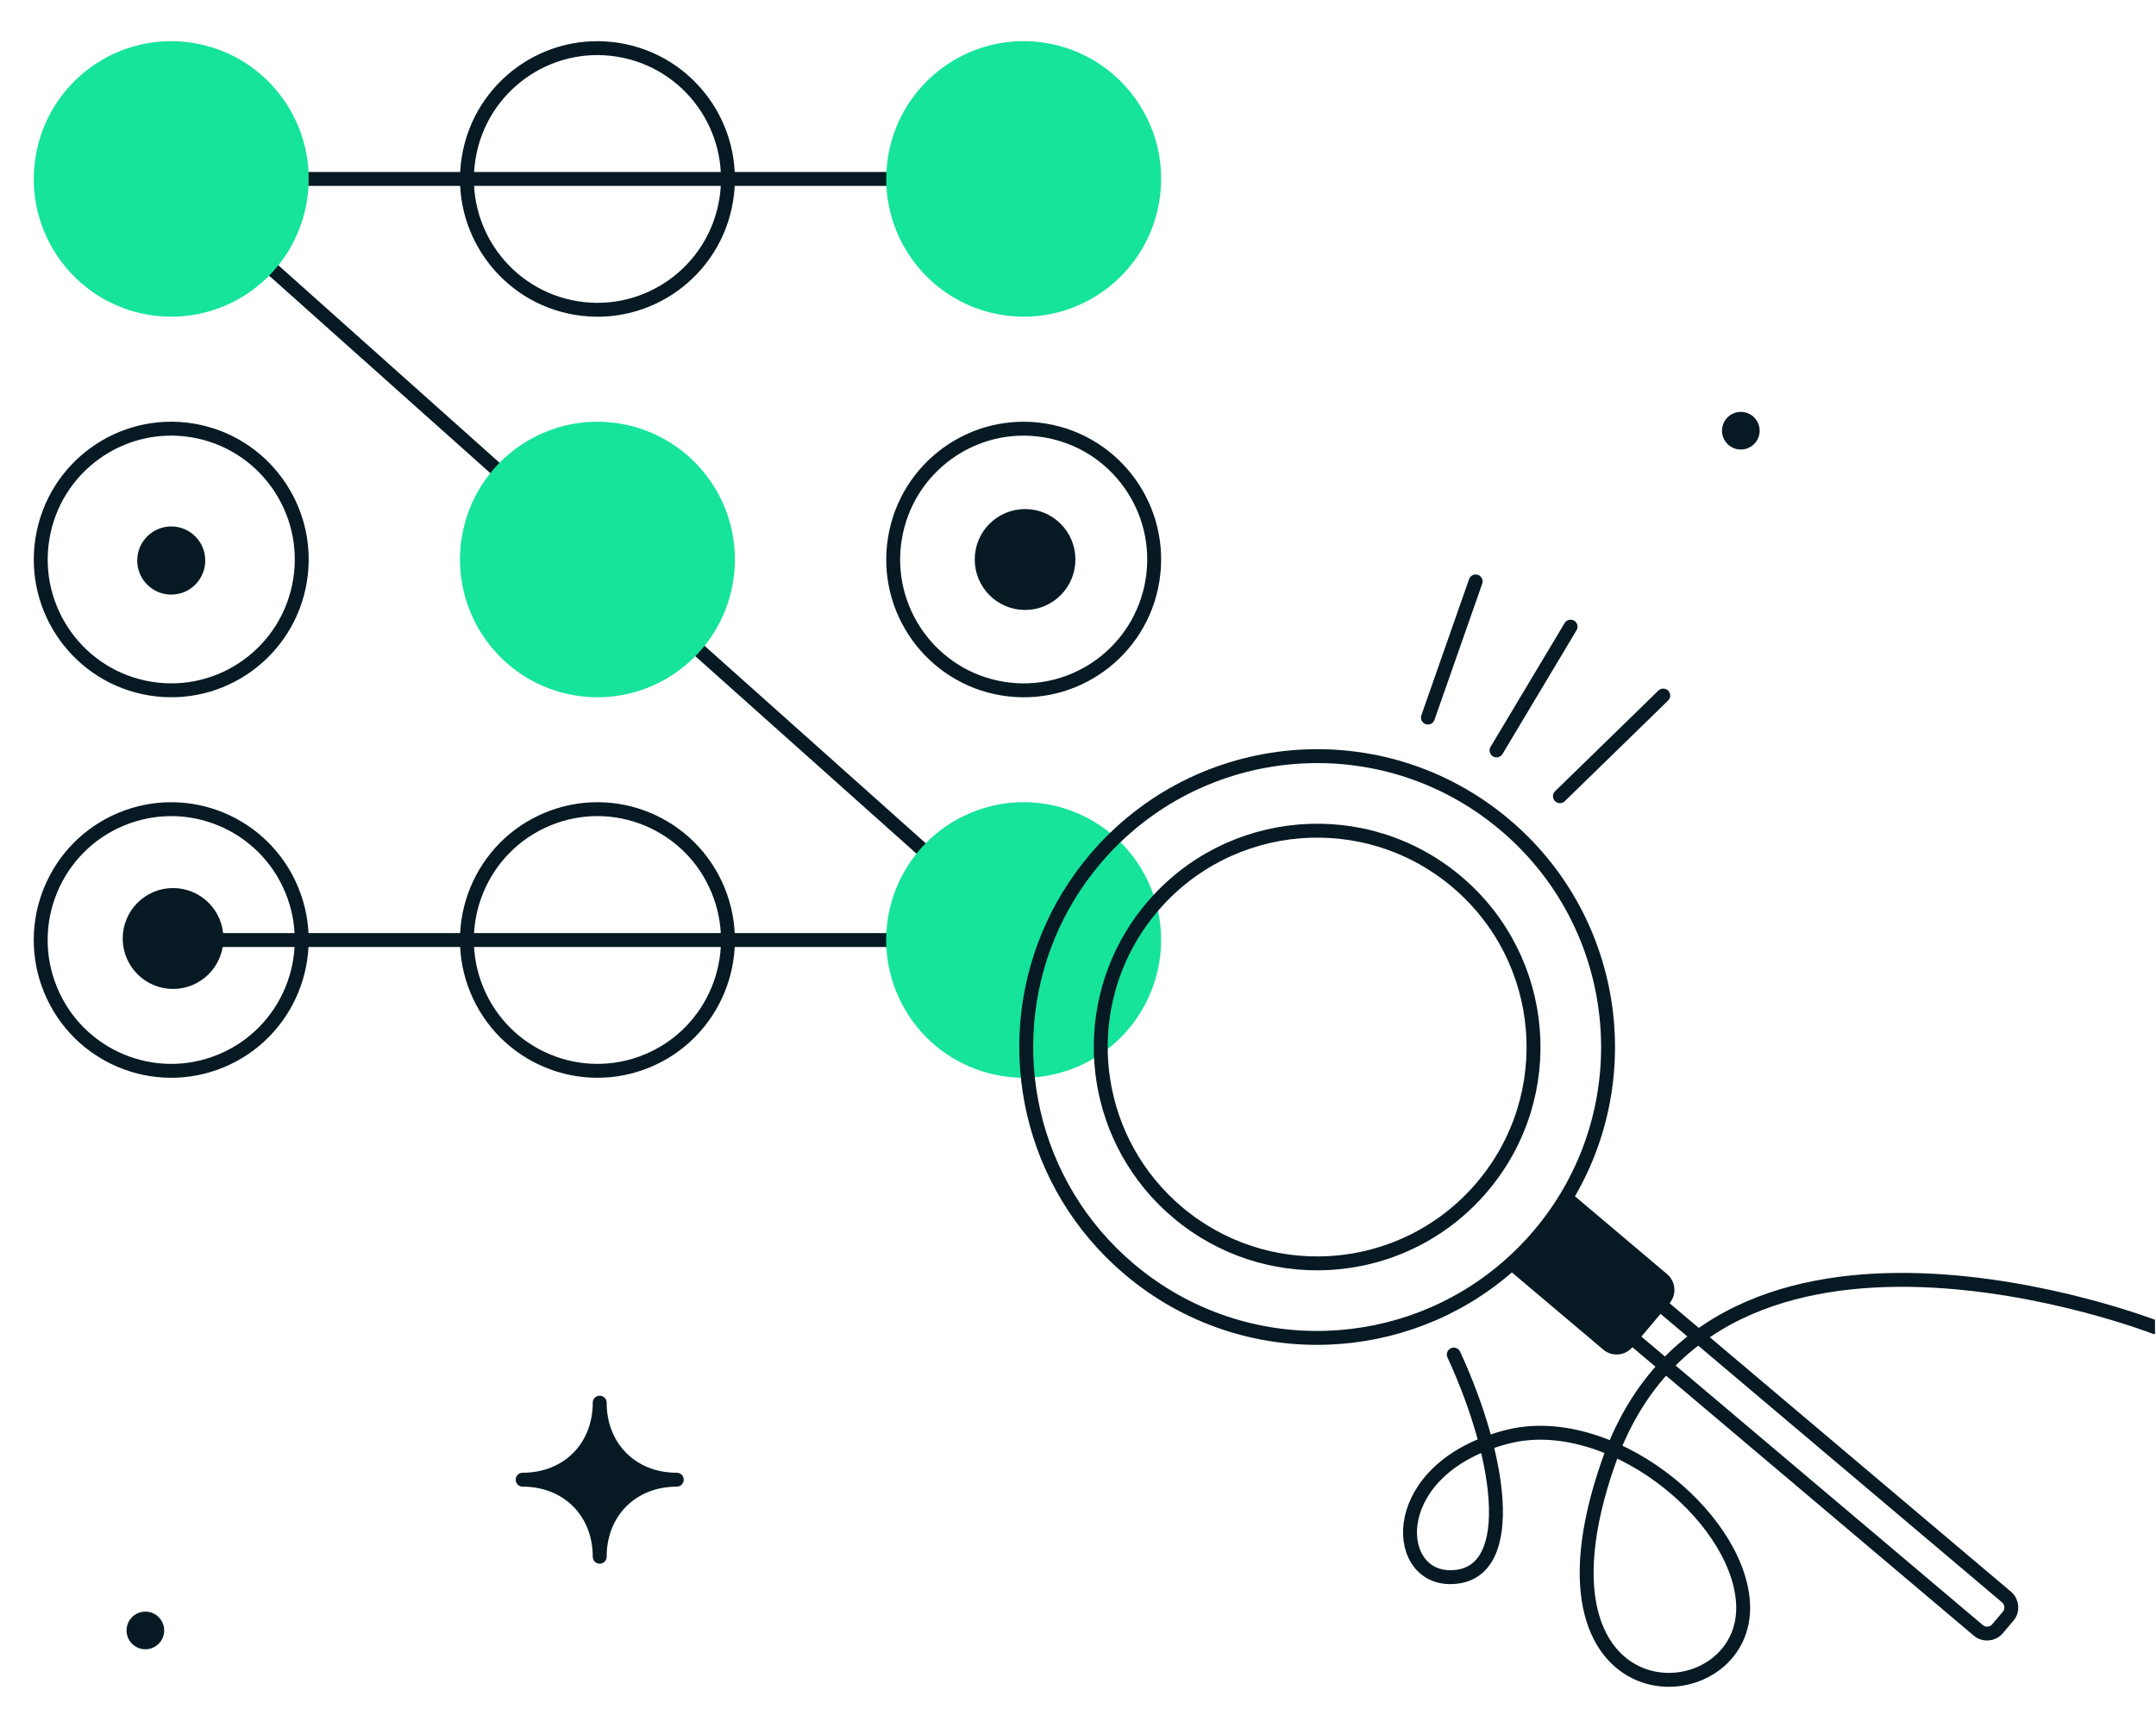 <svg width="1085" height="860" viewBox="0 0 1085 860" fill="none" xmlns="http://www.w3.org/2000/svg">
<g clip-path="url(#clip0_3680_745)">
<path d="M515.149 90.068H86.175L515.149 473.151H86.175" stroke="#071A24" stroke-width="7" stroke-linecap="round" stroke-linejoin="round"/>
<path d="M365.475 100.621C371.286 64.73 346.977 30.911 311.181 25.085C275.384 19.259 241.654 43.632 235.844 79.523C230.033 115.415 254.342 149.234 290.138 155.06C325.935 160.886 359.665 136.513 365.475 100.621Z" stroke="#071A24" stroke-width="7" stroke-miterlimit="10"/>
<path d="M579.985 100.601C585.795 64.71 561.487 30.891 525.69 25.065C489.893 19.239 456.164 43.612 450.353 79.503C444.543 115.395 468.851 149.214 504.648 155.04C540.445 160.866 574.174 136.493 579.985 100.601Z" fill="#15E49A" stroke="#15E49A" stroke-width="7" stroke-miterlimit="10"/>
<path d="M150.992 100.615C156.802 64.724 132.494 30.905 96.697 25.079C60.9 19.253 27.171 43.626 21.36 79.517C15.55 115.409 39.858 149.227 75.655 155.053C111.451 160.879 145.181 136.506 150.992 100.615Z" fill="#15E49A" stroke="#15E49A" stroke-width="7" stroke-miterlimit="10"/>
<path d="M579.983 292.166C585.794 256.274 561.486 222.456 525.689 216.63C489.892 210.804 456.163 235.176 450.352 271.068C444.541 306.959 468.85 340.778 504.647 346.604C540.443 352.43 574.173 328.057 579.983 292.166Z" stroke="#071A24" stroke-width="7" stroke-miterlimit="10"/>
<path d="M150.992 292.154C156.802 256.262 132.494 222.443 96.697 216.617C60.9 210.791 27.171 235.164 21.36 271.056C15.55 306.947 39.858 340.766 75.655 346.592C111.451 352.418 145.181 328.045 150.992 292.154Z" stroke="#071A24" stroke-width="7" stroke-miterlimit="10"/>
<path d="M365.475 292.159C371.286 256.268 346.977 222.449 311.181 216.623C275.384 210.797 241.654 235.17 235.844 271.062C230.033 306.953 254.342 340.772 290.138 346.598C325.935 352.424 359.665 328.051 365.475 292.159Z" fill="#15E49A" stroke="#15E49A" stroke-width="7" stroke-miterlimit="10"/>
<path d="M325.781 533.949C359.286 520.034 375.196 481.521 361.318 447.927C347.44 414.334 309.029 398.381 275.524 412.296C242.019 426.211 226.109 464.724 239.987 498.317C253.865 531.911 292.276 547.864 325.781 533.949Z" stroke="#071A24" stroke-width="7" stroke-miterlimit="10"/>
<path d="M111.289 533.956C144.793 520.041 160.704 481.528 146.826 447.935C132.948 414.341 94.536 398.389 61.032 412.303C27.527 426.218 11.616 464.731 25.494 498.325C39.373 531.918 77.784 547.871 111.289 533.956Z" stroke="#071A24" stroke-width="7" stroke-miterlimit="10"/>
<path d="M540.273 533.942C573.778 520.027 589.688 481.514 575.81 447.921C561.932 414.327 523.521 398.374 490.016 412.289C456.511 426.204 440.601 464.717 454.479 498.311C468.357 531.904 506.768 547.857 540.273 533.942Z" fill="#15E49A" stroke="#15E49A" stroke-width="7" stroke-miterlimit="10"/>
<path d="M515.866 303.509C527.926 303.509 537.702 293.707 537.702 281.615C537.702 269.523 527.926 259.721 515.866 259.721C503.806 259.721 494.029 269.523 494.029 281.615C494.029 293.707 503.806 303.509 515.866 303.509Z" fill="#071A24" stroke="#071A24" stroke-width="7" stroke-miterlimit="10"/>
<path d="M87.092 494.269C99.152 494.269 108.929 484.467 108.929 472.375C108.929 460.283 99.152 450.481 87.092 450.481C75.033 450.481 65.256 460.283 65.256 472.375C65.256 484.467 75.033 494.269 87.092 494.269Z" fill="#071A24" stroke="#071A24" stroke-width="7" stroke-miterlimit="10"/>
<path d="M86.176 295.781C93.697 295.781 99.795 289.667 99.795 282.126C99.795 274.585 93.697 268.471 86.176 268.471C78.655 268.471 72.557 274.585 72.557 282.126C72.557 289.667 78.655 295.781 86.176 295.781Z" fill="#071A24" stroke="#071A24" stroke-width="7" stroke-miterlimit="10"/>
<path d="M82.376 822.826C83.578 817.732 80.424 812.629 75.331 811.427C70.238 810.225 65.135 813.379 63.932 818.472C62.73 823.566 65.885 828.669 70.978 829.871C76.071 831.073 81.174 827.919 82.376 822.826Z" fill="#071A24"/>
<path d="M885.287 218.96C886.489 213.867 883.335 208.764 878.242 207.562C873.148 206.36 868.045 209.514 866.843 214.607C865.641 219.7 868.795 224.804 873.888 226.006C878.982 227.208 884.085 224.053 885.287 218.96Z" fill="#071A24"/>
<path d="M568.343 638.826C597.337 663.314 633.065 674.618 668.24 673.306C700.585 672.12 732.472 660.247 758.145 638.162C764.01 633.151 769.544 627.586 774.682 621.5C780.483 614.623 785.558 607.382 789.874 599.841C824.464 539.657 812.228 461.545 757.339 415.177C695.589 362.976 603.202 370.738 551.016 432.504C541.088 444.265 533.326 457.134 527.698 470.619C503.748 527.974 518.339 596.569 568.343 638.826V638.826Z" stroke="#071A24" stroke-width="7" stroke-linecap="round" stroke-linejoin="round"/>
<path d="M592.563 610.18C614.506 628.724 641.65 637.087 668.241 635.759C697.313 634.321 725.753 621.278 746.021 597.28C784.847 551.355 779.077 482.649 733.136 443.823C687.195 405.012 618.49 410.782 579.663 456.707C575.9 461.149 572.565 465.797 569.656 470.619C542.338 515.659 551.065 575.116 592.563 610.18Z" stroke="#071A24" stroke-width="7" stroke-linecap="round" stroke-linejoin="round"/>
<path d="M758.146 638.162L806.87 679.329C811.233 683.012 817.794 682.459 821.477 678.096L840.211 655.932C843.894 651.568 843.341 645.008 838.978 641.324L789.875 599.826L758.146 638.162V638.162Z" fill="#071A24"/>
<path d="M1005.22 819.823L1010.6 813.468C1013.02 810.607 1012.65 806.275 1009.79 803.84L819.358 642.921C816.497 640.502 812.165 640.866 809.731 643.727L804.356 650.082C801.937 652.944 802.3 657.276 805.162 659.71L995.597 820.63C998.458 823.048 1002.79 822.685 1005.22 819.823V819.823Z" stroke="#071A24" stroke-width="7" stroke-linecap="round" stroke-linejoin="round"/>
<path d="M1084.28 667.931C1084.28 667.931 862.971 582.167 809.268 736.668C762.884 870.127 881.293 864.736 877.152 806.307C874.021 762.12 809.268 709.888 758.142 723.278C698.257 738.96 700.376 792.916 728.943 793.802C763.738 794.892 756.893 736.7 731.614 681.779" stroke="#071A24" stroke-width="7" stroke-linecap="round" stroke-linejoin="round"/>
<path d="M742.616 292.642L718.602 361.158" stroke="#071A24" stroke-width="7" stroke-linecap="round" stroke-linejoin="round"/>
<path d="M790.393 315.407L753.132 377.71" stroke="#071A24" stroke-width="7" stroke-linecap="round" stroke-linejoin="round"/>
<path d="M837.023 350.092L785.028 400.759" stroke="#071A24" stroke-width="7" stroke-linecap="round" stroke-linejoin="round"/>
<path d="M301.801 783.553C301.801 760.994 318.036 744.774 340.58 744.774C318.021 744.774 301.801 728.538 301.801 705.995C301.801 728.554 285.565 744.774 263.021 744.774C285.581 744.774 301.801 761.01 301.801 783.553Z" fill="#071A24" stroke="#071A24" stroke-width="7" stroke-linecap="round" stroke-linejoin="round"/>
</g>
<defs>
<clipPath id="clip0_3680_745">
<rect width="1083.6" height="860" fill="white" transform="translate(0.905)"/>
</clipPath>
</defs>
</svg>
